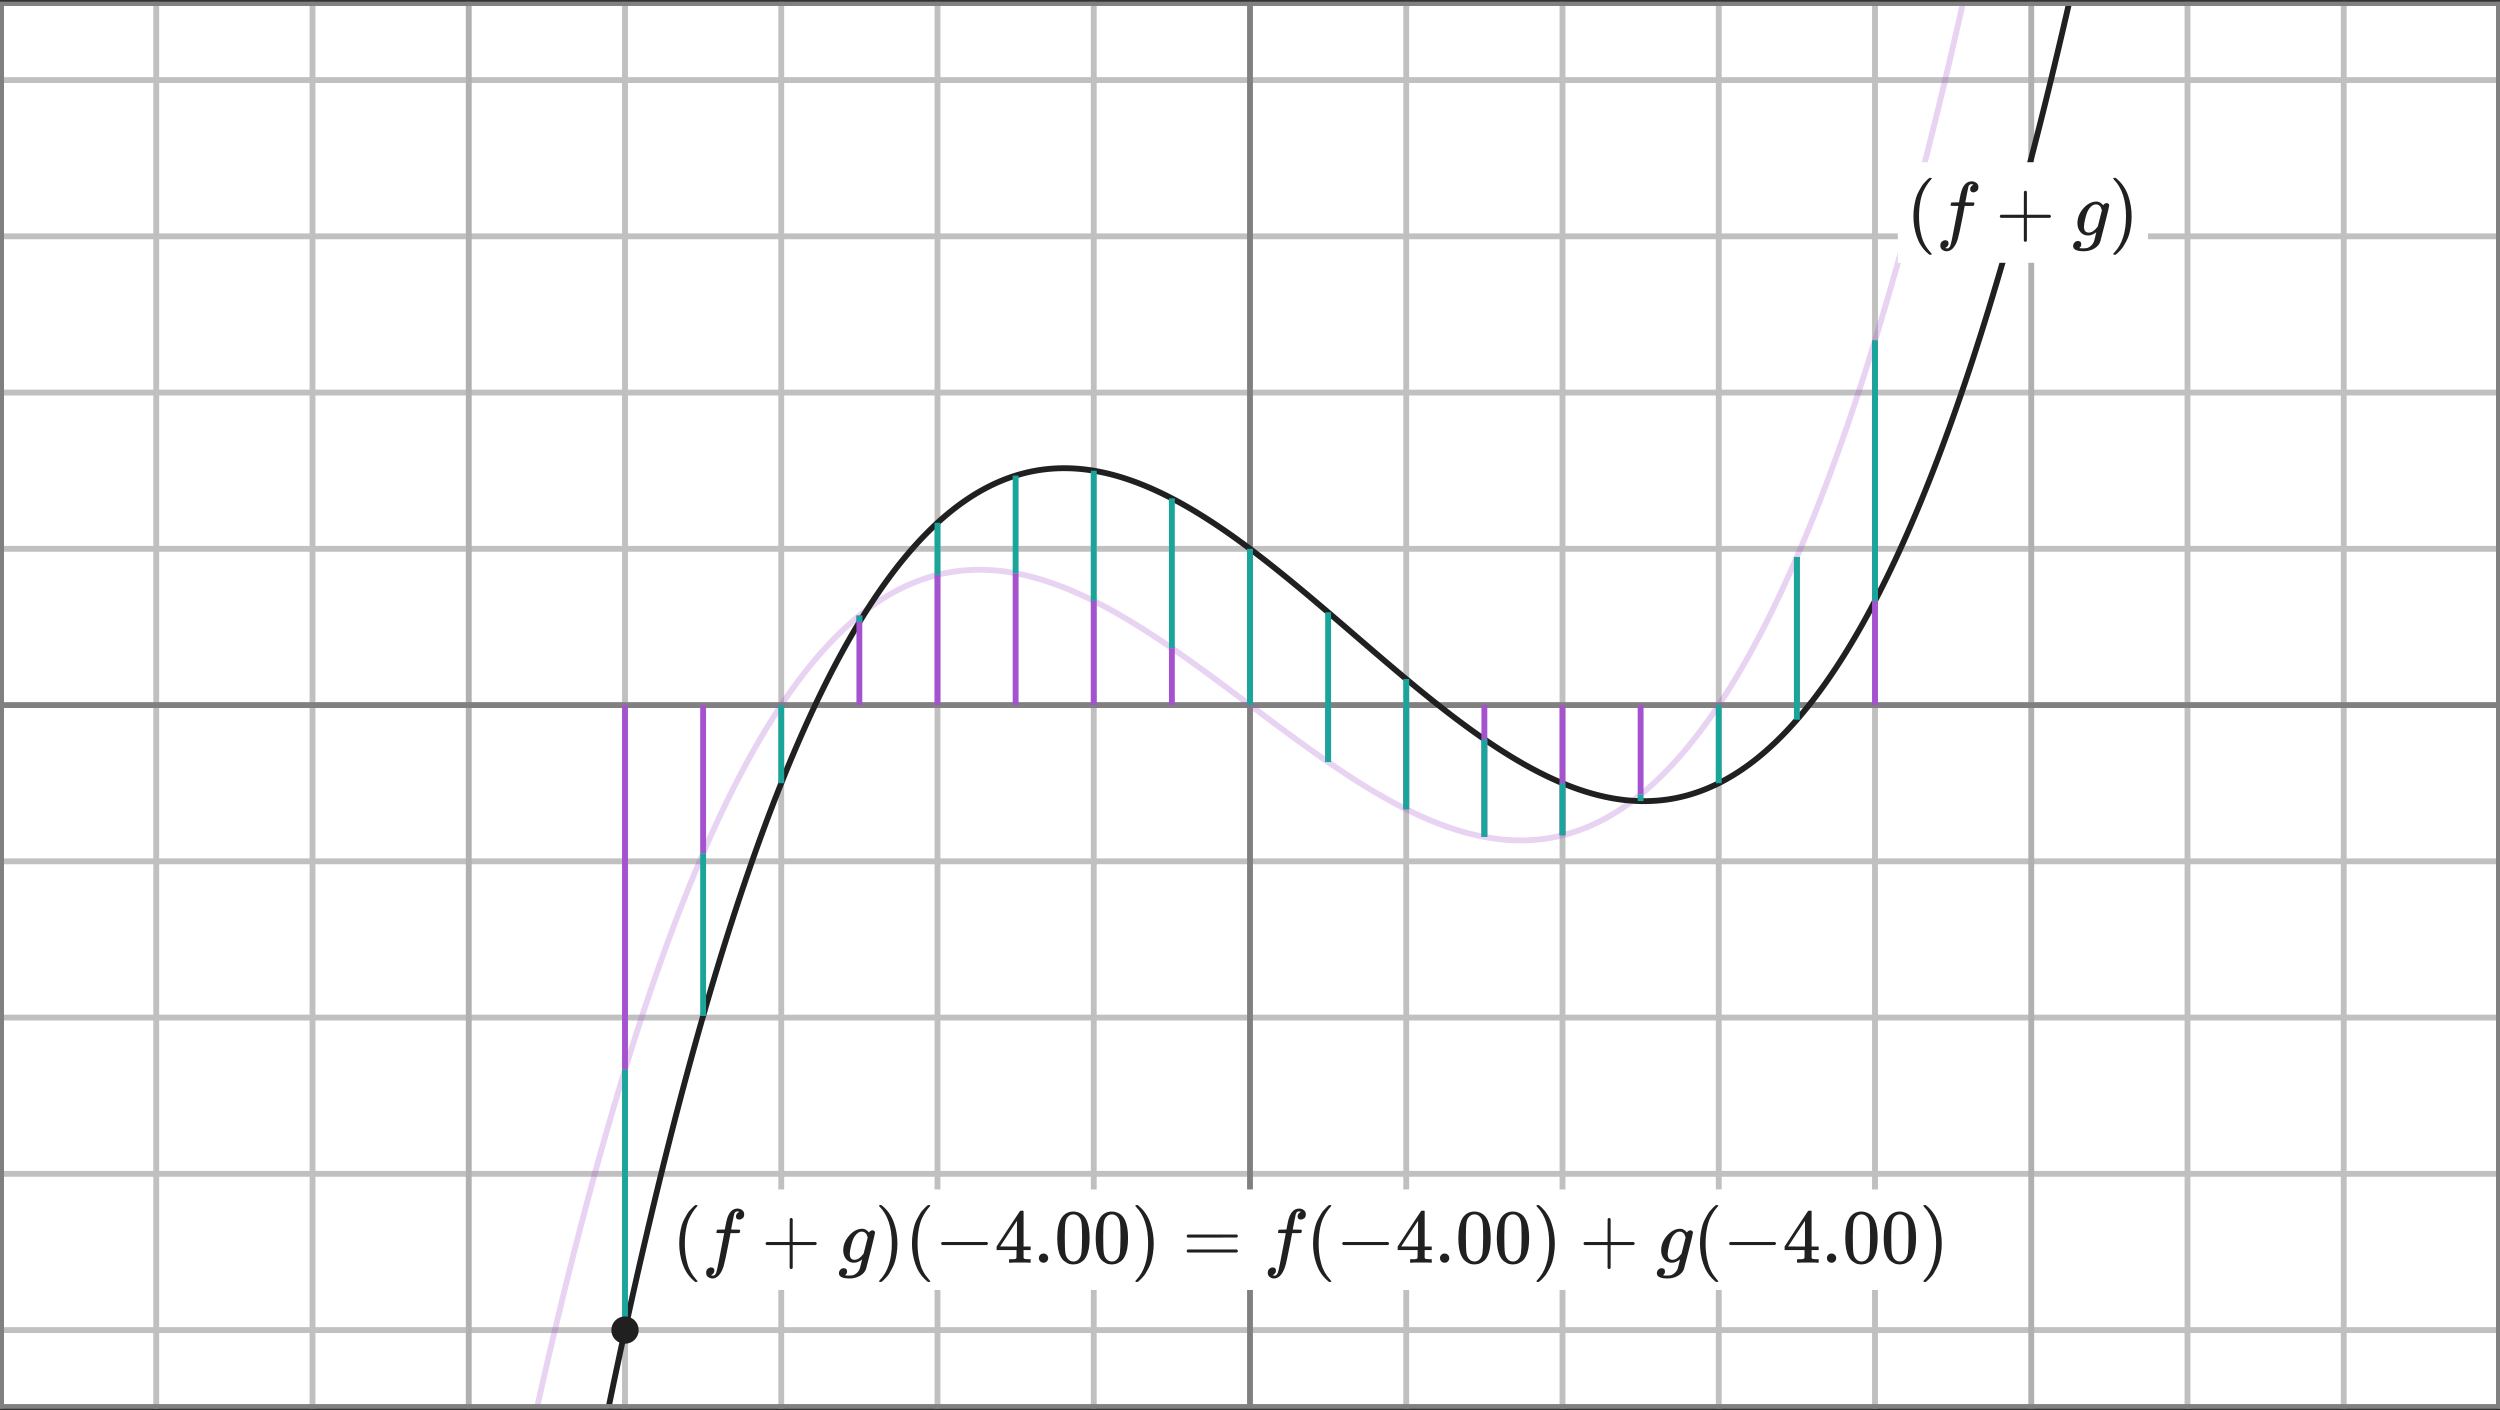<svg width="640" height="361" viewBox="0 0 640 361" fill="none" xmlns="http://www.w3.org/2000/svg">
<rect x="0" y="0" width="640" height="361" fill="#333333" stroke="none"/>
<g clip-path="url(#clip0_1541_5404)">
<path d="M640 0.5H0V360.5H640V0.5Z" fill="white"/>
<g clip-path="url(#clip1_1541_5404)">
<path d="M0 20.5H640" stroke="#C0C0C0" stroke-width="1.5"/>
<path d="M0 60.5H640" stroke="#C0C0C0" stroke-width="1.5"/>
<path d="M0 100.5H640" stroke="#C0C0C0" stroke-width="1.5"/>
<path d="M0 140.5H640" stroke="#C0C0C0" stroke-width="1.5"/>
<path d="M0 220.5H640" stroke="#C0C0C0" stroke-width="1.5"/>
<path d="M0 260.5H640" stroke="#C0C0C0" stroke-width="1.5"/>
<path d="M0 300.5H640" stroke="#C0C0C0" stroke-width="1.5"/>
<path d="M0 340.5H640" stroke="#C0C0C0" stroke-width="1.5"/>
<path d="M0 0.5V360.5" stroke="#C0C0C0" stroke-width="1.5"/>
<path d="M40 0.5V360.5" stroke="#C0C0C0" stroke-width="1.5"/>
<path d="M80 0.5V360.5" stroke="#C0C0C0" stroke-width="1.5"/>
<path d="M160 0.5V360.5" stroke="#C0C0C0" stroke-width="1.5"/>
<path d="M200 0.5V360.5" stroke="#C0C0C0" stroke-width="1.5"/>
<path d="M240 0.5V360.5" stroke="#C0C0C0" stroke-width="1.5"/>
<path d="M280 0.5V360.5" stroke="#C0C0C0" stroke-width="1.5"/>
<path d="M360 0.5V360.5" stroke="#C0C0C0" stroke-width="1.5"/>
<path d="M400 0.5V360.5" stroke="#C0C0C0" stroke-width="1.5"/>
<path d="M440 0.5V360.5" stroke="#C0C0C0" stroke-width="1.5"/>
<path d="M480 0.5V360.5" stroke="#C0C0C0" stroke-width="1.5"/>
<path d="M560 0.5V360.5" stroke="#C0C0C0" stroke-width="1.5"/>
<path d="M600 0.5V360.5" stroke="#C0C0C0" stroke-width="1.5"/>
<path d="M640 0.5V360.5" stroke="#C0C0C0" stroke-width="1.5"/>
<path d="M120 0.5V360.5" stroke="#B0B0B0" stroke-width="1.5"/>
<path d="M520 0.5V360.5" stroke="#B0B0B0" stroke-width="1.5"/>
<path d="M0 180.5H640" stroke="#808080" stroke-width="1.5"/>
<path d="M320 0.5V360.5" stroke="#808080" stroke-width="1.5"/>
<path d="M137.436 360.5L139 353.591L140 349.25L141 344.966L142 340.737L143 336.564L144 332.447L145 328.384L146 324.376L147 320.423L148 316.523L149 312.678L150 308.885L151 305.146L152 301.46L153 297.826L154 294.245L155 290.715L156 287.237L157 283.81L158 280.434L159 277.108L160 273.833L161 270.608L162 267.433L163 264.307L164 261.23L165 258.202L166 255.222L167 252.29L168 249.407L169 246.57L170 243.781L171 241.039L172 238.343L173 235.694L174 233.09L175 230.533L176 228.02L177 225.552L178 223.13L179 220.751L180 218.417L181 216.126L182 213.879L183 211.675L184 209.513L185 207.395L186 205.318L187 203.283L188 201.29L189 199.338L190 197.427L191 195.557L192 193.727L193 191.937L194 190.186L195 188.475L196 186.803L197 185.17L198 183.575L199 182.019L200 180.5L201 179.019L202 177.575L203 176.167L204 174.797L205 173.462L206 172.164L207 170.901L208 169.673L209 168.481L210 167.323L211 166.199L212 165.11L213 164.054L214 163.032L215 162.043L216 161.087L217 160.163L218 159.271L219 158.412L220 157.583L221 156.786L222 156.02L223 155.285L224 154.58L225 153.905L226 153.26L227 152.644L228 152.057L229 151.498L230 150.969L231 150.467L232 149.993L233 149.547L234 149.128L235 148.736L236 148.37L237 148.031L238 147.717L239 147.429L240 147.167L241 146.929L242 146.716L243 146.528L244 146.363L245 146.223L246 146.105L247 146.011L248 145.94L249 145.891L250 145.865L251 145.86L252 145.877L253 145.915L254 145.974L255 146.053L256 146.153L257 146.273L258 146.413L259 146.572L260 146.75L261 146.947L262 147.162L263 147.395L264 147.647L265 147.915L266 148.201L267 148.504L268 148.823L269 149.159L270 149.51L271 149.878L272 150.26L273 150.657L274 151.07L275 151.496L276 151.937L277 152.391L278 152.859L279 153.34L280 153.833L281 154.34L282 154.858L283 155.388L284 155.93L285 156.483L286 157.047L287 157.622L288 158.207L289 158.802L290 159.406L291 160.02L292 160.643L293 161.275L294 161.915L295 162.564L296 163.22L297 163.884L298 164.555L299 165.232L300 165.917L301 166.607L302 167.304L303 168.006L304 168.713L305 169.426L306 170.143L307 170.864L308 171.59L309 172.319L310 173.052L311 173.788L312 174.527L313 175.268L314 176.011L315 176.757L316 177.503L317 178.251L318 179L319 179.75L320 180.5L321 181.25L322 182L323 182.749L324 183.497L325 184.243L326 184.989L327 185.732L328 186.473L329 187.212L330 187.948L331 188.681L332 189.41L333 190.136L334 190.857L335 191.574L336 192.287L337 192.994L338 193.696L339 194.393L340 195.083L341 195.768L342 196.445L343 197.116L344 197.78L345 198.436L346 199.085L347 199.725L348 200.357L349 200.98L350 201.594L351 202.198L352 202.793L353 203.378L354 203.953L355 204.517L356 205.07L357 205.612L358 206.142L359 206.66L360 207.167L361 207.66L362 208.141L363 208.609L364 209.063L365 209.504L366 209.93L367 210.343L368 210.74L369 211.122L370 211.49L371 211.841L372 212.177L373 212.496L374 212.799L375 213.085L376 213.353L377 213.605L378 213.838L379 214.053L380 214.25L381 214.428L382 214.587L383 214.727L384 214.847L385 214.947L386 215.026L387 215.085L388 215.123L389 215.14L390 215.135L391 215.109L392 215.06L393 214.989L394 214.895L395 214.777L396 214.637L397 214.472L398 214.284L399 214.071L400 213.833L401 213.571L402 213.283L403 212.969L404 212.63L405 212.264L406 211.872L407 211.453L408 211.007L409 210.533L410 210.031L411 209.502L412 208.943L413 208.356L414 207.74L415 207.095L416 206.42L417 205.715L418 204.98L419 204.214L420 203.417L421 202.588L422 201.729L423 200.837L424 199.913L425 198.957L426 197.968L427 196.946L428 195.89L429 194.801L430 193.677L431 192.519L432 191.327L433 190.099L434 188.836L435 187.538L436 186.203L437 184.833L438 183.425L439 181.981L440 180.5L441 178.981L442 177.425L443 175.83L444 174.197L445 172.525L446 170.814L447 169.063L448 167.273L449 165.443L450 163.573L451 161.662L452 159.71L453 157.717L454 155.682L455 153.605L456 151.487L457 149.325L458 147.121L459 144.874L460 142.583L461 140.249L462 137.87L463 135.448L464 132.98L465 130.467L466 127.91L467 125.306L468 122.657L469 119.961L470 117.219L471 114.43L472 111.593L473 108.71L474 105.778L475 102.798L476 99.77L477 96.693L478 93.567L479 90.392L480 87.167L481 83.892L482 80.566L483 77.19L484 73.763L485 70.285L486 66.755L487 63.174L488 59.54L489 55.854L490 52.115L491 48.322L492 44.477L493 40.577L494 36.624L495 32.616L496 28.553L497 24.436L498 20.263L499 16.034L500 11.75L501 7.409L502 3.012L502.564 0.5" stroke="#A452CE" stroke-opacity="0.25" stroke-width="1.5"/>
<path d="M155.753 360.5L157 354.514L158 349.784L159 345.113L160 340.5L161 335.946L162 331.45L163 327.011L164 322.63L165 318.306L166 314.039L167 309.828L168 305.673L169 301.575L170 297.531L171 293.543L172 289.61L173 285.731L174 281.907L175 278.137L176 274.42L177 270.757L178 267.146L179 263.589L180 260.083L181 256.63L182 253.229L183 249.879L184 246.58L185 243.332L186 240.135L187 236.987L188 233.89L189 230.842L190 227.844L191 224.894L192 221.993L193 219.141L194 216.336L195 213.579L196 210.87L197 208.208L198 205.592L199 203.023L200 200.5L201 198.023L202 195.591L203 193.205L204 190.863L205 188.566L206 186.314L207 184.105L208 181.94L209 179.818L210 177.74L211 175.704L212 173.71L213 171.758L214 169.849L215 167.98L216 166.153L217 164.367L218 162.621L219 160.916L220 159.25L221 157.624L222 156.037L223 154.489L224 152.98L225 151.509L226 150.076L227 148.681L228 147.323L229 146.003L230 144.719L231 143.471L232 142.26L233 141.085L234 139.945L235 138.84L236 137.77L237 136.735L238 135.734L239 134.767L240 133.833L241 132.933L242 132.066L243 131.232L244 130.43L245 129.66L246 128.922L247 128.215L248 127.54L249 126.895L250 126.281L251 125.697L252 125.143L253 124.619L254 124.124L255 123.658L256 123.22L257 122.811L258 122.43L259 122.076L260 121.75L261 121.451L262 121.179L263 120.933L264 120.713L265 120.52L266 120.351L267 120.208L268 120.09L269 119.996L270 119.927L271 119.882L272 119.86L273 119.862L274 119.886L275 119.934L276 120.003L277 120.095L278 120.209L279 120.344L280 120.5L281 120.677L282 120.875L283 121.092L284 121.33L285 121.587L286 121.864L287 122.159L288 122.473L289 122.806L290 123.156L291 123.524L292 123.91L293 124.313L294 124.732L295 125.168L296 125.62L297 126.088L298 126.571L299 127.07L300 127.583L301 128.111L302 128.654L303 129.21L304 129.78L305 130.363L306 130.96L307 131.569L308 132.19L309 132.823L310 133.469L311 134.125L312 134.793L313 135.472L314 136.161L315 136.861L316 137.57L317 138.289L318 139.017L319 139.754L320 140.5L321 141.254L322 142.016L323 142.786L324 143.563L325 144.348L326 145.139L327 145.936L328 146.74L329 147.55L330 148.365L331 149.185L332 150.01L333 150.84L334 151.674L335 152.512L336 153.353L337 154.198L338 155.046L339 155.897L340 156.75L341 157.605L342 158.462L343 159.32L344 160.18L345 161.04L346 161.901L347 162.762L348 163.623L349 164.484L350 165.344L351 166.203L352 167.06L353 167.916L354 168.77L355 169.621L356 170.47L357 171.316L358 172.159L359 172.998L360 173.833L361 174.665L362 175.491L363 176.313L364 177.13L365 177.941L366 178.747L367 179.547L368 180.34L369 181.127L370 181.906L371 182.679L372 183.443L373 184.2L374 184.949L375 185.689L376 186.42L377 187.142L378 187.855L379 188.557L380 189.25L381 189.932L382 190.604L383 191.264L384 191.913L385 192.551L386 193.176L387 193.789L388 194.39L389 194.978L390 195.552L391 196.113L392 196.66L393 197.193L394 197.711L395 198.215L396 198.703L397 199.176L398 199.634L399 200.075L400 200.5L401 200.908L402 201.3L403 201.674L404 202.03L405 202.368L406 202.689L407 202.99L408 203.273L409 203.537L410 203.781L411 204.006L412 204.21L413 204.394L414 204.557L415 204.699L416 204.82L417 204.919L418 204.996L419 205.051L420 205.083L421 205.093L422 205.079L423 205.041L424 204.98L425 204.895L426 204.785L427 204.65L428 204.49L429 204.305L430 204.094L431 203.857L432 203.593L433 203.303L434 202.986L435 202.642L436 202.27L437 201.87L438 201.442L439 200.985L440 200.5L441 199.985L442 199.441L443 198.867L444 198.263L445 197.629L446 196.964L447 196.268L448 195.54L449 194.781L450 193.99L451 193.166L452 192.31L453 191.421L454 190.499L455 189.543L456 188.553L457 187.53L458 186.471L459 185.378L460 184.25L461 183.086L462 181.887L463 180.652L464 179.38L465 178.072L466 176.726L467 175.344L468 173.923L469 172.465L470 170.969L471 169.434L472 167.86L473 166.247L474 164.595L475 162.902L476 161.17L477 159.397L478 157.584L479 155.729L480 153.833L481 151.896L482 149.916L483 147.894L484 145.83L485 143.723L486 141.572L487 139.378L488 137.14L489 134.858L490 132.531L491 130.16L492 127.743L493 125.281L494 122.774L495 120.22L496 117.62L497 114.973L498 112.28L499 109.539L500 106.75L501 103.913L502 101.029L503 98.096L504 95.113L505 92.082L506 89.001L507 85.871L508 82.69L509 79.459L510 76.177L511 72.844L512 69.46L513 66.024L514 62.536L515 58.996L516 55.403L517 51.758L518 48.059L519 44.306L520 40.5L521 36.639L522 32.725L523 28.755L524 24.73L525 20.65L526 16.514L527 12.322L528 8.073L529 3.768L529.749 0.5" stroke="#202020" stroke-width="1.5"/>
<path d="M160 180.5V273.833M180 180.5V218.417M220 180.5V157.583M240 180.5V147.167M260 180.5V146.75M280 180.5V153.833M300 180.5V165.917M340 180.5V195.083M360 180.5V207.167M380 180.5V214.25M400 180.5V213.833M420 180.5V203.417M460 180.5V142.583M480 180.5V87.167" stroke="#A452CE" stroke-width="1.5"/>
<path d="M160 273.833V340.5M180 218.417V260.083M200 180.5V200.5M220 157.583V159.25M240 147.167V133.833M260 146.75V121.75M280 153.833V120.5M300 165.917V127.583M320 180.5V140.5M340 195.083V156.75M360 207.167V173.833M380 214.25V189.25M400 213.833V200.5M420 203.417V205.083M440 180.5V200.5M460 142.583V184.25M480 87.167V153.833" stroke="#1AA59B" stroke-width="1.5"/>
</g>
<path d="M640 0.5H0V360.5H640V0.5Z" stroke="#808080" stroke-width="2"/>
<path d="M640 0.5H0V360.5H640V0.5Z" stroke="#808080" stroke-width="2"/>
<path d="M502.105 304.5H169.889V330.241H502.105V304.5Z" fill="white"/>
<g clip-path="url(#clip2_1541_5404)">
<path d="M173.884 318.34C173.884 317.434 173.949 316.575 174.08 315.762C174.212 314.948 174.362 314.246 174.533 313.656C174.704 313.066 174.946 312.488 175.261 311.924C175.576 311.36 175.825 310.921 176.009 310.606C176.193 310.291 176.468 309.95 176.836 309.582C177.203 309.215 177.419 308.992 177.485 308.913C177.551 308.835 177.715 308.697 177.977 308.5H178.233H178.311C178.495 308.5 178.587 308.559 178.587 308.677C178.587 308.717 178.475 308.854 178.252 309.09C178.029 309.327 177.76 309.674 177.446 310.133C177.131 310.593 176.809 311.157 176.481 311.826C176.153 312.495 175.878 313.4 175.655 314.542C175.432 315.683 175.32 316.949 175.32 318.34C175.32 319.73 175.432 320.99 175.655 322.118C175.878 323.246 176.147 324.158 176.462 324.854C176.776 325.549 177.098 326.113 177.426 326.546C177.754 326.979 178.029 327.327 178.252 327.589C178.475 327.851 178.587 327.989 178.587 328.002C178.587 328.12 178.489 328.179 178.292 328.179H178.233H177.977L177.426 327.707C176.193 326.592 175.294 325.201 174.73 323.535C174.166 321.869 173.884 320.137 173.884 318.34Z" fill="#202020"/>
<path d="M182.011 326.448C182.037 326.448 182.077 326.461 182.129 326.487C182.182 326.513 182.254 326.533 182.346 326.546C182.438 326.559 182.516 326.566 182.582 326.566C182.752 326.566 182.91 326.481 183.054 326.31C183.199 326.139 183.304 325.949 183.369 325.739C183.5 325.385 183.723 324.381 184.038 322.728C184.353 321.075 184.655 319.501 184.943 318.005C185.232 316.51 185.376 315.755 185.376 315.742V315.683H184.451C183.835 315.683 183.507 315.67 183.468 315.644C183.415 315.604 183.389 315.539 183.389 315.447L183.527 314.896C183.553 314.83 183.605 314.798 183.684 314.798C183.763 314.798 184.071 314.791 184.609 314.778C185.239 314.778 185.554 314.771 185.554 314.758C185.554 314.732 185.613 314.404 185.731 313.774C185.849 313.144 185.927 312.764 185.967 312.633C186.452 310.468 187.41 309.386 188.84 309.386C189.325 309.412 189.726 309.556 190.04 309.819C190.355 310.081 190.513 310.429 190.513 310.862C190.513 311.334 190.375 311.675 190.099 311.885C189.824 312.095 189.548 312.206 189.273 312.22C188.696 312.22 188.407 311.944 188.407 311.393C188.407 311.144 188.479 310.927 188.624 310.744C188.768 310.56 188.925 310.422 189.096 310.33L189.273 310.232C189.063 310.153 188.866 310.114 188.683 310.114C188.525 310.114 188.374 310.179 188.23 310.311C188.086 310.442 187.987 310.625 187.935 310.862C187.843 311.242 187.738 311.754 187.62 312.397C187.502 313.039 187.397 313.584 187.305 314.03C187.213 314.476 187.167 314.712 187.167 314.738C187.167 314.765 187.528 314.778 188.25 314.778C188.84 314.778 189.181 314.784 189.273 314.798C189.365 314.811 189.437 314.85 189.489 314.916C189.503 314.968 189.489 315.08 189.45 315.25C189.411 315.421 189.378 315.526 189.352 315.565C189.325 315.631 189.266 315.663 189.175 315.663C189.083 315.663 188.728 315.67 188.112 315.683H187.01L186.557 318.084C185.927 321.338 185.488 323.371 185.239 324.185C184.884 325.3 184.425 326.126 183.861 326.664C183.376 327.084 182.897 327.294 182.424 327.294C182.005 327.294 181.624 327.169 181.283 326.92C180.942 326.671 180.771 326.317 180.771 325.857C180.771 325.372 180.909 325.018 181.185 324.795C181.46 324.572 181.736 324.46 182.011 324.46C182.588 324.46 182.877 324.736 182.877 325.287C182.877 325.536 182.805 325.752 182.661 325.936C182.516 326.12 182.359 326.257 182.188 326.349L182.011 326.448Z" fill="#202020"/>
<path d="M195.987 318.596C195.987 318.596 195.987 318.51 195.987 318.34C195.987 318.169 196.079 318.038 196.263 317.946H202.147V314.994L202.167 312.042C202.298 311.872 202.423 311.786 202.541 311.786C202.711 311.786 202.842 311.885 202.934 312.082V317.946H208.799C208.996 318.051 209.094 318.182 209.094 318.34C209.094 318.497 208.996 318.628 208.799 318.733H202.934V324.598C202.829 324.781 202.711 324.873 202.58 324.873H202.541H202.501C202.344 324.873 202.226 324.781 202.147 324.598V318.733H196.263C196.079 318.641 195.987 318.51 195.987 318.34V318.596Z" fill="#202020"/>
<path d="M220.689 322.413C220.492 322.584 220.204 322.768 219.823 322.964C219.443 323.161 219.043 323.26 218.623 323.26C217.796 323.26 217.134 322.964 216.635 322.374C216.137 321.784 215.881 321.029 215.868 320.111C215.868 318.733 216.373 317.467 217.383 316.313C218.393 315.158 219.515 314.574 220.748 314.561C221.365 314.561 221.935 314.876 222.46 315.506L222.519 315.427C222.545 315.388 222.578 315.349 222.618 315.309C222.657 315.27 222.716 315.217 222.795 315.152C222.873 315.086 222.959 315.04 223.051 315.014C223.142 314.988 223.247 314.968 223.365 314.955C223.549 314.955 223.7 315.014 223.818 315.132C223.936 315.25 224.002 315.375 224.015 315.506C224.015 315.703 223.641 317.29 222.893 320.268C222.145 323.247 221.752 324.768 221.712 324.834C221.476 325.542 220.971 326.126 220.197 326.585C219.423 327.045 218.537 327.281 217.54 327.294C215.69 327.294 214.766 326.848 214.766 325.956C214.766 325.615 214.884 325.313 215.12 325.05C215.356 324.788 215.658 324.657 216.025 324.657C216.222 324.657 216.406 324.716 216.576 324.834C216.747 324.952 216.838 325.155 216.852 325.444C216.852 325.575 216.838 325.7 216.812 325.818C216.786 325.936 216.74 326.028 216.674 326.094C216.609 326.159 216.556 326.225 216.517 326.29C216.478 326.356 216.432 326.408 216.379 326.448L216.34 326.487H216.36C216.491 326.526 216.884 326.546 217.54 326.546C218.039 326.546 218.432 326.467 218.721 326.31C219.023 326.166 219.305 325.949 219.567 325.661C219.83 325.372 220.013 325.064 220.118 324.736C220.197 324.486 220.302 324.08 220.433 323.516C220.604 322.886 220.689 322.518 220.689 322.413ZM222.126 316.805L222.047 316.588C222.008 316.444 221.975 316.346 221.949 316.293C221.922 316.241 221.883 316.149 221.83 316.018C221.778 315.886 221.712 315.795 221.634 315.742C221.555 315.69 221.47 315.618 221.378 315.526C221.286 315.434 221.168 315.375 221.024 315.349C220.879 315.322 220.735 315.303 220.591 315.29C220.013 315.29 219.456 315.637 218.918 316.333C218.524 316.844 218.196 317.625 217.934 318.674C217.672 319.724 217.54 320.485 217.54 320.957C217.54 321.994 217.947 322.512 218.76 322.512C219.495 322.512 220.217 322.053 220.925 321.134L221.083 320.937L222.126 316.805Z" fill="#202020"/>
<path d="M225.137 308.52L225.215 308.5C225.281 308.5 225.347 308.5 225.412 308.5H225.648L226.199 308.972C227.433 310.088 228.331 311.478 228.895 313.144C229.46 314.811 229.742 316.542 229.742 318.34C229.742 319.232 229.676 320.091 229.545 320.918C229.414 321.744 229.263 322.446 229.092 323.023C228.922 323.601 228.679 324.178 228.364 324.755C228.049 325.332 227.8 325.772 227.616 326.074C227.433 326.375 227.164 326.71 226.809 327.077C226.455 327.445 226.245 327.661 226.18 327.727C226.114 327.792 225.963 327.917 225.727 328.101C225.688 328.14 225.661 328.166 225.648 328.179H225.412C225.307 328.179 225.235 328.179 225.196 328.179C225.156 328.179 225.123 328.16 225.097 328.12C225.071 328.081 225.051 328.022 225.038 327.943C225.051 327.93 225.123 327.845 225.255 327.687C227.288 325.575 228.305 322.459 228.305 318.34C228.305 314.22 227.288 311.104 225.255 308.992C225.123 308.835 225.051 308.749 225.038 308.736C225.038 308.631 225.071 308.559 225.137 308.52Z" fill="#202020"/>
<path d="M233.461 318.34C233.461 317.434 233.527 316.575 233.658 315.762C233.789 314.948 233.94 314.246 234.11 313.656C234.281 313.066 234.524 312.488 234.839 311.924C235.153 311.36 235.403 310.921 235.586 310.606C235.77 310.291 236.046 309.95 236.413 309.582C236.78 309.215 236.997 308.992 237.062 308.913C237.128 308.835 237.292 308.697 237.554 308.5H237.81H237.889C238.073 308.5 238.164 308.559 238.164 308.677C238.164 308.717 238.053 308.854 237.83 309.09C237.607 309.327 237.338 309.674 237.023 310.133C236.708 310.593 236.387 311.157 236.059 311.826C235.731 312.495 235.455 313.4 235.232 314.542C235.009 315.683 234.898 316.949 234.898 318.34C234.898 319.73 235.009 320.99 235.232 322.118C235.455 323.246 235.724 324.158 236.039 324.854C236.354 325.549 236.675 326.113 237.003 326.546C237.331 326.979 237.607 327.327 237.83 327.589C238.053 327.851 238.164 327.989 238.164 328.002C238.164 328.12 238.066 328.179 237.869 328.179H237.81H237.554L237.003 327.707C235.77 326.592 234.871 325.201 234.307 323.535C233.743 321.869 233.461 320.137 233.461 318.34Z" fill="#202020"/>
<path d="M240.92 318.596C240.92 318.596 240.92 318.51 240.92 318.34C240.92 318.169 241.011 318.038 241.195 317.946H252.629C252.826 318.051 252.924 318.182 252.924 318.34C252.924 318.497 252.826 318.628 252.629 318.733H241.195C241.011 318.642 240.92 318.51 240.92 318.34V318.596Z" fill="#202020"/>
<path d="M263.669 323.26C263.433 323.22 262.587 323.201 261.13 323.201C259.608 323.201 258.729 323.22 258.493 323.26H258.316V322.355H258.926C259.189 322.355 259.366 322.355 259.458 322.355C259.549 322.355 259.661 322.341 259.792 322.315C259.923 322.289 260.015 322.256 260.068 322.217C260.12 322.177 260.166 322.125 260.205 322.059C260.218 322.033 260.225 321.679 260.225 320.997V320.013H255.128V319.107L258.1 314.561C260.107 311.518 261.124 309.989 261.15 309.976C261.176 309.95 261.314 309.937 261.563 309.937H261.917L262.036 310.055V319.107H263.846V320.013H262.036V321.016C262.036 321.554 262.036 321.869 262.036 321.961C262.036 322.053 262.075 322.131 262.154 322.197C262.259 322.289 262.632 322.341 263.275 322.355H263.846V323.26H263.669ZM260.343 319.107V312.534L256.033 319.088L258.178 319.107H260.343Z" fill="#202020"/>
<path d="M265.952 322.079C265.952 321.764 266.063 321.489 266.286 321.252C266.509 321.016 266.791 320.898 267.132 320.898C267.447 320.898 267.723 321.003 267.959 321.213C268.195 321.423 268.32 321.705 268.333 322.059C268.333 322.387 268.221 322.669 267.998 322.906C267.775 323.142 267.493 323.26 267.152 323.26C266.811 323.26 266.529 323.148 266.306 322.925C266.083 322.702 265.965 322.42 265.952 322.079Z" fill="#202020"/>
<path d="M271.777 311.747C272.512 310.685 273.515 310.153 274.788 310.153C275.418 310.153 276.047 310.324 276.677 310.665C277.307 311.006 277.818 311.609 278.212 312.475C278.697 313.564 278.94 315.06 278.94 316.962C278.94 318.996 278.658 320.55 278.094 321.626C277.832 322.177 277.471 322.617 277.012 322.945C276.552 323.273 276.152 323.476 275.811 323.555C275.47 323.634 275.135 323.68 274.808 323.693C274.466 323.693 274.125 323.653 273.784 323.575C273.443 323.496 273.043 323.286 272.584 322.945C272.125 322.604 271.764 322.164 271.501 321.626C270.937 320.55 270.655 318.996 270.655 316.962C270.655 314.679 271.029 312.941 271.777 311.747ZM276.205 311.511C275.811 311.091 275.345 310.881 274.808 310.881C274.256 310.881 273.784 311.091 273.391 311.511C273.063 311.852 272.846 312.324 272.741 312.928C272.636 313.531 272.584 314.791 272.584 316.706C272.584 318.779 272.636 320.144 272.741 320.8C272.846 321.456 273.082 321.974 273.45 322.354C273.817 322.748 274.27 322.945 274.808 322.945C275.332 322.945 275.778 322.748 276.146 322.354C276.526 321.961 276.762 321.41 276.854 320.701C276.946 319.993 276.998 318.661 277.012 316.706C277.012 314.804 276.959 313.551 276.854 312.948C276.749 312.344 276.533 311.865 276.205 311.511Z" fill="#202020"/>
<path d="M281.616 311.747C282.351 310.685 283.355 310.153 284.627 310.153C285.257 310.153 285.887 310.324 286.517 310.665C287.146 311.006 287.658 311.609 288.052 312.475C288.537 313.564 288.78 315.06 288.78 316.962C288.78 318.996 288.498 320.55 287.934 321.626C287.671 322.177 287.31 322.617 286.851 322.945C286.392 323.273 285.992 323.476 285.651 323.555C285.31 323.634 284.975 323.68 284.647 323.693C284.306 323.693 283.965 323.653 283.624 323.575C283.283 323.496 282.883 323.286 282.423 322.945C281.964 322.604 281.603 322.164 281.341 321.626C280.777 320.55 280.495 318.996 280.495 316.962C280.495 314.679 280.869 312.941 281.616 311.747ZM286.044 311.511C285.651 311.091 285.185 310.881 284.647 310.881C284.096 310.881 283.624 311.091 283.23 311.511C282.902 311.852 282.686 312.324 282.581 312.928C282.476 313.531 282.423 314.791 282.423 316.706C282.423 318.779 282.476 320.144 282.581 320.8C282.686 321.456 282.922 321.974 283.289 322.354C283.657 322.748 284.109 322.945 284.647 322.945C285.172 322.945 285.618 322.748 285.985 322.354C286.366 321.961 286.602 321.41 286.694 320.701C286.786 319.993 286.838 318.661 286.851 316.706C286.851 314.804 286.799 313.551 286.694 312.948C286.589 312.344 286.372 311.865 286.044 311.511Z" fill="#202020"/>
<path d="M290.748 308.52L290.827 308.5C290.892 308.5 290.958 308.5 291.023 308.5H291.259L291.81 308.972C293.044 310.088 293.942 311.478 294.507 313.144C295.071 314.811 295.353 316.542 295.353 318.34C295.353 319.232 295.287 320.091 295.156 320.918C295.025 321.744 294.874 322.446 294.703 323.023C294.533 323.601 294.29 324.178 293.975 324.755C293.66 325.332 293.411 325.772 293.227 326.074C293.044 326.375 292.775 326.71 292.421 327.077C292.066 327.445 291.856 327.661 291.791 327.727C291.725 327.792 291.574 327.917 291.338 328.101C291.299 328.14 291.273 328.166 291.259 328.179H291.023C290.918 328.179 290.846 328.179 290.807 328.179C290.767 328.179 290.735 328.16 290.708 328.12C290.682 328.081 290.663 328.022 290.649 327.943C290.663 327.93 290.735 327.845 290.866 327.687C292.899 325.575 293.916 322.459 293.916 318.34C293.916 314.22 292.899 311.104 290.866 308.992C290.735 308.835 290.663 308.749 290.649 308.736C290.649 308.631 290.682 308.559 290.748 308.52Z" fill="#202020"/>
<path d="M303.791 316.431C303.791 316.26 303.883 316.129 304.067 316.037H316.603C316.799 316.142 316.898 316.274 316.898 316.431C316.898 316.575 316.806 316.7 316.622 316.805L310.364 316.825H304.106C303.896 316.759 303.791 316.628 303.791 316.431ZM303.791 320.249C303.791 320.052 303.896 319.921 304.106 319.855H316.622C316.806 319.986 316.898 320.118 316.898 320.249C316.898 320.419 316.799 320.55 316.603 320.642H304.067C303.883 320.55 303.791 320.419 303.791 320.249Z" fill="#202020"/>
<path d="M325.789 326.448C325.815 326.448 325.854 326.461 325.907 326.487C325.959 326.513 326.032 326.533 326.123 326.546C326.215 326.559 326.294 326.566 326.36 326.566C326.53 326.566 326.688 326.481 326.832 326.31C326.976 326.139 327.081 325.949 327.147 325.739C327.278 325.385 327.501 324.381 327.816 322.728C328.131 321.075 328.432 319.501 328.721 318.005C329.01 316.51 329.154 315.755 329.154 315.742V315.683H328.229C327.612 315.683 327.285 315.67 327.245 315.644C327.193 315.604 327.166 315.539 327.166 315.447L327.304 314.896C327.33 314.83 327.383 314.798 327.462 314.798C327.54 314.798 327.849 314.791 328.387 314.778C329.016 314.778 329.331 314.771 329.331 314.758C329.331 314.732 329.39 314.404 329.508 313.774C329.626 313.144 329.705 312.764 329.744 312.633C330.23 310.468 331.188 309.386 332.618 309.386C333.103 309.412 333.503 309.556 333.818 309.819C334.133 310.081 334.29 310.429 334.29 310.862C334.29 311.334 334.153 311.675 333.877 311.885C333.602 312.095 333.326 312.206 333.051 312.22C332.473 312.22 332.185 311.944 332.185 311.393C332.185 311.144 332.257 310.927 332.401 310.744C332.545 310.56 332.703 310.422 332.873 310.33L333.051 310.232C332.841 310.153 332.644 310.114 332.46 310.114C332.303 310.114 332.152 310.179 332.008 310.311C331.863 310.442 331.765 310.625 331.712 310.862C331.621 311.242 331.516 311.754 331.398 312.397C331.279 313.039 331.174 313.584 331.083 314.03C330.991 314.476 330.945 314.712 330.945 314.738C330.945 314.765 331.306 314.778 332.027 314.778C332.618 314.778 332.959 314.784 333.051 314.798C333.142 314.811 333.215 314.85 333.267 314.916C333.28 314.968 333.267 315.08 333.228 315.25C333.188 315.421 333.156 315.526 333.129 315.565C333.103 315.631 333.044 315.663 332.952 315.663C332.86 315.663 332.506 315.67 331.889 315.683H330.787L330.335 318.084C329.705 321.338 329.266 323.371 329.016 324.185C328.662 325.3 328.203 326.126 327.639 326.664C327.153 327.084 326.674 327.294 326.202 327.294C325.782 327.294 325.402 327.169 325.061 326.92C324.72 326.671 324.549 326.317 324.549 325.857C324.549 325.372 324.687 325.018 324.962 324.795C325.238 324.572 325.513 324.46 325.789 324.46C326.366 324.46 326.655 324.736 326.655 325.287C326.655 325.536 326.583 325.752 326.438 325.936C326.294 326.12 326.137 326.257 325.966 326.349L325.789 326.448Z" fill="#202020"/>
<path d="M336.14 318.34C336.14 317.434 336.206 316.575 336.337 315.762C336.468 314.948 336.619 314.246 336.79 313.656C336.96 313.066 337.203 312.488 337.518 311.924C337.833 311.36 338.082 310.921 338.266 310.606C338.449 310.291 338.725 309.95 339.092 309.582C339.46 309.215 339.676 308.992 339.742 308.913C339.807 308.835 339.971 308.697 340.234 308.5H340.489H340.568C340.752 308.5 340.844 308.559 340.844 308.677C340.844 308.717 340.732 308.854 340.509 309.09C340.286 309.327 340.017 309.674 339.702 310.133C339.387 310.593 339.066 311.157 338.738 311.826C338.41 312.495 338.134 313.4 337.911 314.542C337.688 315.683 337.577 316.949 337.577 318.34C337.577 319.73 337.688 320.99 337.911 322.118C338.134 323.246 338.403 324.158 338.718 324.854C339.033 325.549 339.355 326.113 339.683 326.546C340.011 326.979 340.286 327.327 340.509 327.589C340.732 327.851 340.844 327.989 340.844 328.002C340.844 328.12 340.745 328.179 340.548 328.179H340.489H340.234L339.683 327.707C338.449 326.592 337.551 325.201 336.986 323.535C336.422 321.869 336.14 320.137 336.14 318.34Z" fill="#202020"/>
<path d="M343.599 318.596C343.599 318.596 343.599 318.51 343.599 318.34C343.599 318.169 343.691 318.038 343.874 317.946H355.308C355.505 318.051 355.603 318.182 355.603 318.34C355.603 318.497 355.505 318.628 355.308 318.733H343.874C343.691 318.642 343.599 318.51 343.599 318.34V318.596Z" fill="#202020"/>
<path d="M366.348 323.26C366.112 323.22 365.266 323.201 363.809 323.201C362.288 323.201 361.409 323.22 361.172 323.26H360.995V322.355H361.605C361.868 322.355 362.045 322.355 362.137 322.355C362.229 322.355 362.34 322.341 362.471 322.315C362.602 322.289 362.694 322.256 362.747 322.217C362.799 322.177 362.845 322.125 362.885 322.059C362.898 322.033 362.904 321.679 362.904 320.997V320.013H357.807V319.107L360.779 314.561C362.786 311.518 363.803 309.989 363.829 309.976C363.855 309.95 363.993 309.937 364.242 309.937H364.597L364.715 310.055V319.107H366.525V320.013H364.715V321.016C364.715 321.554 364.715 321.869 364.715 321.961C364.715 322.053 364.754 322.131 364.833 322.197C364.938 322.289 365.312 322.341 365.955 322.355H366.525V323.26H366.348ZM363.022 319.107V312.534L358.713 319.088L360.858 319.107H363.022Z" fill="#202020"/>
<path d="M368.631 322.079C368.631 321.764 368.742 321.489 368.965 321.252C369.188 321.016 369.471 320.898 369.812 320.898C370.126 320.898 370.402 321.003 370.638 321.213C370.874 321.423 370.999 321.705 371.012 322.059C371.012 322.387 370.901 322.669 370.678 322.906C370.454 323.142 370.172 323.26 369.831 323.26C369.49 323.26 369.208 323.148 368.985 322.925C368.762 322.702 368.644 322.42 368.631 322.079Z" fill="#202020"/>
<path d="M374.456 311.747C375.191 310.685 376.194 310.153 377.467 310.153C378.097 310.153 378.727 310.324 379.356 310.665C379.986 311.006 380.498 311.609 380.891 312.475C381.377 313.564 381.619 315.06 381.619 316.962C381.619 318.996 381.337 320.55 380.773 321.626C380.511 322.177 380.15 322.617 379.691 322.945C379.232 323.273 378.831 323.476 378.49 323.555C378.149 323.634 377.815 323.68 377.487 323.693C377.146 323.693 376.804 323.653 376.463 323.575C376.122 323.496 375.722 323.286 375.263 322.945C374.804 322.604 374.443 322.164 374.181 321.626C373.616 320.55 373.334 318.996 373.334 316.962C373.334 314.679 373.708 312.941 374.456 311.747ZM378.884 311.511C378.49 311.091 378.025 310.881 377.487 310.881C376.936 310.881 376.463 311.091 376.07 311.511C375.742 311.852 375.525 312.324 375.42 312.928C375.315 313.531 375.263 314.791 375.263 316.706C375.263 318.779 375.315 320.144 375.42 320.8C375.525 321.456 375.761 321.974 376.129 322.354C376.496 322.748 376.949 322.945 377.487 322.945C378.011 322.945 378.458 322.748 378.825 322.354C379.205 321.961 379.442 321.41 379.533 320.701C379.625 319.993 379.678 318.661 379.691 316.706C379.691 314.804 379.638 313.551 379.533 312.948C379.428 312.344 379.212 311.865 378.884 311.511Z" fill="#202020"/>
<path d="M384.296 311.747C385.03 310.685 386.034 310.153 387.307 310.153C387.936 310.153 388.566 310.324 389.196 310.665C389.826 311.006 390.337 311.609 390.731 312.475C391.216 313.564 391.459 315.06 391.459 316.962C391.459 318.996 391.177 320.55 390.613 321.626C390.35 322.177 389.99 322.617 389.53 322.945C389.071 323.273 388.671 323.476 388.33 323.555C387.989 323.634 387.654 323.68 387.326 323.693C386.985 323.693 386.644 323.653 386.303 323.575C385.962 323.496 385.562 323.286 385.103 322.945C384.643 322.604 384.283 322.164 384.02 321.626C383.456 320.55 383.174 318.996 383.174 316.962C383.174 314.679 383.548 312.941 384.296 311.747ZM388.724 311.511C388.33 311.091 387.864 310.881 387.326 310.881C386.775 310.881 386.303 311.091 385.909 311.511C385.581 311.852 385.365 312.324 385.26 312.928C385.155 313.531 385.103 314.791 385.103 316.706C385.103 318.779 385.155 320.144 385.26 320.8C385.365 321.456 385.601 321.974 385.968 322.354C386.336 322.748 386.788 322.945 387.326 322.945C387.851 322.945 388.297 322.748 388.665 322.354C389.045 321.961 389.281 321.41 389.373 320.701C389.465 319.993 389.517 318.661 389.53 316.706C389.53 314.804 389.478 313.551 389.373 312.948C389.268 312.344 389.052 311.865 388.724 311.511Z" fill="#202020"/>
<path d="M393.427 308.52L393.506 308.5C393.571 308.5 393.637 308.5 393.703 308.5H393.939L394.49 308.972C395.723 310.088 396.622 311.478 397.186 313.144C397.75 314.811 398.032 316.542 398.032 318.34C398.032 319.232 397.966 320.091 397.835 320.918C397.704 321.744 397.553 322.446 397.383 323.023C397.212 323.601 396.969 324.178 396.654 324.755C396.34 325.332 396.09 325.772 395.907 326.074C395.723 326.375 395.454 326.71 395.1 327.077C394.746 327.445 394.536 327.661 394.47 327.727C394.404 327.792 394.254 327.917 394.017 328.101C393.978 328.14 393.952 328.166 393.939 328.179H393.703C393.598 328.179 393.525 328.179 393.486 328.179C393.447 328.179 393.414 328.16 393.388 328.12C393.361 328.081 393.342 328.022 393.329 327.943C393.342 327.93 393.414 327.845 393.545 327.687C395.579 325.575 396.595 322.459 396.595 318.34C396.595 314.22 395.579 311.104 393.545 308.992C393.414 308.835 393.342 308.749 393.329 308.736C393.329 308.631 393.361 308.559 393.427 308.52Z" fill="#202020"/>
<path d="M405.376 318.596C405.376 318.596 405.376 318.51 405.376 318.34C405.376 318.169 405.468 318.038 405.652 317.946H411.536V314.994L411.556 312.042C411.687 311.872 411.812 311.786 411.93 311.786C412.1 311.786 412.231 311.885 412.323 312.082V317.946H418.188C418.384 318.051 418.483 318.182 418.483 318.34C418.483 318.497 418.384 318.628 418.188 318.733H412.323V324.598C412.218 324.781 412.1 324.873 411.969 324.873H411.93H411.89C411.733 324.873 411.615 324.781 411.536 324.598V318.733H405.652C405.468 318.641 405.376 318.51 405.376 318.34V318.596Z" fill="#202020"/>
<path d="M430.078 322.413C429.881 322.584 429.592 322.768 429.212 322.964C428.832 323.161 428.431 323.26 428.012 323.26C427.185 323.26 426.523 322.964 426.024 322.374C425.525 321.784 425.27 321.029 425.256 320.111C425.256 318.733 425.762 317.467 426.772 316.313C427.782 315.158 428.904 314.574 430.137 314.561C430.754 314.561 431.324 314.876 431.849 315.506L431.908 315.427C431.934 315.388 431.967 315.349 432.006 315.309C432.046 315.27 432.105 315.217 432.184 315.152C432.262 315.086 432.348 315.04 432.439 315.014C432.531 314.988 432.636 314.968 432.754 314.955C432.938 314.955 433.089 315.014 433.207 315.132C433.325 315.25 433.391 315.375 433.404 315.506C433.404 315.703 433.03 317.29 432.282 320.268C431.534 323.247 431.141 324.768 431.101 324.834C430.865 325.542 430.36 326.126 429.586 326.585C428.812 327.045 427.926 327.281 426.929 327.294C425.079 327.294 424.154 326.848 424.154 325.956C424.154 325.615 424.272 325.313 424.509 325.05C424.745 324.788 425.047 324.657 425.414 324.657C425.611 324.657 425.794 324.716 425.965 324.834C426.135 324.952 426.227 325.155 426.24 325.444C426.24 325.575 426.227 325.7 426.201 325.818C426.175 325.936 426.129 326.028 426.063 326.094C425.998 326.159 425.945 326.225 425.906 326.29C425.867 326.356 425.821 326.408 425.768 326.448L425.729 326.487H425.748C425.88 326.526 426.273 326.546 426.929 326.546C427.428 326.546 427.821 326.467 428.11 326.31C428.412 326.166 428.694 325.949 428.956 325.661C429.219 325.372 429.402 325.064 429.507 324.736C429.586 324.486 429.691 324.08 429.822 323.516C429.993 322.886 430.078 322.518 430.078 322.413ZM431.515 316.805L431.436 316.588C431.396 316.444 431.364 316.346 431.337 316.293C431.311 316.241 431.272 316.149 431.219 316.018C431.167 315.886 431.101 315.795 431.023 315.742C430.944 315.69 430.859 315.618 430.767 315.526C430.675 315.434 430.557 315.375 430.412 315.349C430.268 315.322 430.124 315.303 429.98 315.29C429.402 315.29 428.845 315.637 428.307 316.333C427.913 316.844 427.585 317.625 427.323 318.674C427.06 319.724 426.929 320.485 426.929 320.957C426.929 321.994 427.336 322.512 428.149 322.512C428.884 322.512 429.606 322.053 430.314 321.134L430.472 320.937L431.515 316.805Z" fill="#202020"/>
<path d="M435.195 318.34C435.195 317.434 435.26 316.575 435.391 315.762C435.523 314.948 435.673 314.246 435.844 313.656C436.015 313.066 436.257 312.488 436.572 311.924C436.887 311.36 437.136 310.921 437.32 310.606C437.504 310.291 437.779 309.95 438.146 309.582C438.514 309.215 438.73 308.992 438.796 308.913C438.862 308.835 439.026 308.697 439.288 308.5H439.544H439.622C439.806 308.5 439.898 308.559 439.898 308.677C439.898 308.717 439.786 308.854 439.563 309.09C439.34 309.327 439.071 309.674 438.757 310.133C438.442 310.593 438.12 311.157 437.792 311.826C437.464 312.495 437.189 313.4 436.966 314.542C436.743 315.683 436.631 316.949 436.631 318.34C436.631 319.73 436.743 320.99 436.966 322.118C437.189 323.246 437.458 324.158 437.773 324.854C438.087 325.549 438.409 326.113 438.737 326.546C439.065 326.979 439.34 327.327 439.563 327.589C439.786 327.851 439.898 327.989 439.898 328.002C439.898 328.12 439.8 328.179 439.603 328.179H439.544H439.288L438.737 327.707C437.504 326.592 436.605 325.201 436.041 323.535C435.477 321.869 435.195 320.137 435.195 318.34Z" fill="#202020"/>
<path d="M442.653 318.596C442.653 318.596 442.653 318.51 442.653 318.34C442.653 318.169 442.745 318.038 442.929 317.946H454.362C454.559 318.051 454.658 318.182 454.658 318.34C454.658 318.497 454.559 318.628 454.362 318.733H442.929C442.745 318.642 442.653 318.51 442.653 318.34V318.596Z" fill="#202020"/>
<path d="M465.402 323.26C465.166 323.22 464.32 323.201 462.864 323.201C461.342 323.201 460.463 323.22 460.227 323.26H460.05V322.355H460.66C460.922 322.355 461.099 322.355 461.191 322.355C461.283 322.355 461.394 322.341 461.526 322.315C461.657 322.289 461.749 322.256 461.801 322.217C461.854 322.177 461.899 322.125 461.939 322.059C461.952 322.033 461.959 321.679 461.959 320.997V320.013H456.862V319.107L459.833 314.561C461.84 311.518 462.857 309.989 462.883 309.976C462.91 309.95 463.047 309.937 463.297 309.937H463.651L463.769 310.055V319.107H465.58V320.013H463.769V321.016C463.769 321.554 463.769 321.869 463.769 321.961C463.769 322.053 463.808 322.131 463.887 322.197C463.992 322.289 464.366 322.341 465.009 322.355H465.58V323.26H465.402ZM462.077 319.107V312.534L457.767 319.088L459.912 319.107H462.077Z" fill="#202020"/>
<path d="M467.685 322.079C467.685 321.764 467.797 321.489 468.02 321.252C468.243 321.016 468.525 320.898 468.866 320.898C469.181 320.898 469.456 321.003 469.693 321.213C469.929 321.423 470.053 321.705 470.067 322.059C470.067 322.387 469.955 322.669 469.732 322.906C469.509 323.142 469.227 323.26 468.886 323.26C468.545 323.26 468.263 323.148 468.04 322.925C467.816 322.702 467.698 322.42 467.685 322.079Z" fill="#202020"/>
<path d="M473.51 311.747C474.245 310.685 475.249 310.153 476.521 310.153C477.151 310.153 477.781 310.324 478.411 310.665C479.04 311.006 479.552 311.609 479.946 312.475C480.431 313.564 480.674 315.06 480.674 316.962C480.674 318.996 480.392 320.55 479.827 321.626C479.565 322.177 479.204 322.617 478.745 322.945C478.286 323.273 477.886 323.476 477.545 323.555C477.204 323.634 476.869 323.68 476.541 323.693C476.2 323.693 475.859 323.653 475.518 323.575C475.177 323.496 474.776 323.286 474.317 322.945C473.858 322.604 473.497 322.164 473.235 321.626C472.671 320.55 472.389 318.996 472.389 316.962C472.389 314.679 472.763 312.941 473.51 311.747ZM477.938 311.511C477.545 311.091 477.079 310.881 476.541 310.881C475.99 310.881 475.518 311.091 475.124 311.511C474.796 311.852 474.58 312.324 474.475 312.928C474.37 313.531 474.317 314.791 474.317 316.706C474.317 318.779 474.37 320.144 474.475 320.8C474.58 321.456 474.816 321.974 475.183 322.354C475.55 322.748 476.003 322.945 476.541 322.945C477.066 322.945 477.512 322.748 477.879 322.354C478.26 321.961 478.496 321.41 478.588 320.701C478.68 319.993 478.732 318.661 478.745 316.706C478.745 314.804 478.693 313.551 478.588 312.948C478.483 312.344 478.266 311.865 477.938 311.511Z" fill="#202020"/>
<path d="M483.35 311.747C484.085 310.685 485.088 310.153 486.361 310.153C486.991 310.153 487.62 310.324 488.25 310.665C488.88 311.006 489.392 311.609 489.785 312.475C490.271 313.564 490.513 315.06 490.513 316.962C490.513 318.996 490.231 320.55 489.667 321.626C489.405 322.177 489.044 322.617 488.585 322.945C488.126 323.273 487.725 323.476 487.384 323.555C487.043 323.634 486.709 323.68 486.381 323.693C486.04 323.693 485.698 323.653 485.357 323.575C485.016 323.496 484.616 323.286 484.157 322.945C483.698 322.604 483.337 322.164 483.074 321.626C482.51 320.55 482.228 318.996 482.228 316.962C482.228 314.679 482.602 312.941 483.35 311.747ZM487.778 311.511C487.384 311.091 486.919 310.881 486.381 310.881C485.83 310.881 485.357 311.091 484.964 311.511C484.636 311.852 484.419 312.324 484.314 312.928C484.209 313.531 484.157 314.791 484.157 316.706C484.157 318.779 484.209 320.144 484.314 320.8C484.419 321.456 484.655 321.974 485.023 322.354C485.39 322.748 485.843 322.945 486.381 322.945C486.905 322.945 487.351 322.748 487.719 322.354C488.099 321.961 488.335 321.41 488.427 320.701C488.519 319.993 488.572 318.661 488.585 316.706C488.585 314.804 488.532 313.551 488.427 312.948C488.322 312.344 488.106 311.865 487.778 311.511Z" fill="#202020"/>
<path d="M492.481 308.52L492.56 308.5C492.626 308.5 492.691 308.5 492.757 308.5H492.993L493.544 308.972C494.777 310.088 495.676 311.478 496.24 313.144C496.804 314.811 497.086 316.542 497.086 318.34C497.086 319.232 497.021 320.091 496.89 320.918C496.758 321.744 496.607 322.446 496.437 323.023C496.266 323.601 496.024 324.178 495.709 324.755C495.394 325.332 495.145 325.772 494.961 326.074C494.777 326.375 494.508 326.71 494.154 327.077C493.8 327.445 493.59 327.661 493.524 327.727C493.459 327.792 493.308 327.917 493.072 328.101C493.032 328.14 493.006 328.166 492.993 328.179H492.757C492.652 328.179 492.58 328.179 492.54 328.179C492.501 328.179 492.468 328.16 492.442 328.12C492.416 328.081 492.396 328.022 492.383 327.943C492.396 327.93 492.468 327.845 492.599 327.687C494.633 325.575 495.65 322.459 495.65 318.34C495.65 314.22 494.633 311.104 492.599 308.992C492.468 308.835 492.396 308.749 492.383 308.736C492.383 308.631 492.416 308.559 492.481 308.52Z" fill="#202020"/>
</g>
<path d="M160 344C161.933 344 163.5 342.433 163.5 340.5C163.5 338.567 161.933 337 160 337C158.067 337 156.5 338.567 156.5 340.5C156.5 342.433 158.067 344 160 344Z" fill="#202020"/>
<path d="M549.877 41.533H485.844V67.274H549.877V41.533Z" fill="white"/>
<g clip-path="url(#clip3_1541_5404)">
<path d="M489.838 55.373C489.838 54.467 489.903 53.608 490.034 52.794C490.166 51.981 490.317 51.279 490.487 50.689C490.658 50.098 490.9 49.521 491.215 48.957C491.53 48.393 491.779 47.953 491.963 47.639C492.147 47.324 492.422 46.983 492.79 46.615C493.157 46.248 493.373 46.025 493.439 45.946C493.505 45.867 493.669 45.73 493.931 45.533H494.187H494.266C494.449 45.533 494.541 45.592 494.541 45.71C494.541 45.749 494.43 45.887 494.206 46.123C493.983 46.359 493.714 46.707 493.4 47.166C493.085 47.625 492.763 48.19 492.435 48.859C492.107 49.528 491.832 50.433 491.609 51.574C491.386 52.716 491.274 53.982 491.274 55.373C491.274 56.763 491.386 58.023 491.609 59.151C491.832 60.279 492.101 61.191 492.416 61.886C492.731 62.582 493.052 63.146 493.38 63.579C493.708 64.012 493.983 64.359 494.206 64.622C494.43 64.884 494.541 65.022 494.541 65.035C494.541 65.153 494.443 65.212 494.246 65.212H494.187H493.931L493.38 64.74C492.147 63.625 491.248 62.234 490.684 60.568C490.12 58.902 489.838 57.17 489.838 55.373Z" fill="#202020"/>
<path d="M497.965 63.48C497.992 63.48 498.031 63.493 498.083 63.52C498.136 63.546 498.208 63.566 498.3 63.579C498.392 63.592 498.47 63.598 498.536 63.598C498.707 63.598 498.864 63.513 499.008 63.343C499.153 63.172 499.258 62.982 499.323 62.772C499.454 62.418 499.677 61.414 499.992 59.761C500.307 58.108 500.609 56.533 500.897 55.038C501.186 53.542 501.33 52.788 501.33 52.775V52.716H500.406C499.789 52.716 499.461 52.703 499.422 52.676C499.369 52.637 499.343 52.571 499.343 52.48L499.481 51.928C499.507 51.863 499.559 51.83 499.638 51.83C499.717 51.83 500.025 51.824 500.563 51.81C501.193 51.81 501.508 51.804 501.508 51.791C501.508 51.764 501.567 51.437 501.685 50.807C501.803 50.177 501.881 49.797 501.921 49.665C502.406 47.501 503.364 46.418 504.794 46.418C505.279 46.444 505.68 46.589 505.994 46.851C506.309 47.114 506.467 47.461 506.467 47.894C506.467 48.367 506.329 48.708 506.053 48.918C505.778 49.127 505.502 49.239 505.227 49.252C504.65 49.252 504.361 48.977 504.361 48.426C504.361 48.176 504.433 47.96 504.578 47.776C504.722 47.593 504.879 47.455 505.05 47.363L505.227 47.264C505.017 47.186 504.82 47.146 504.637 47.146C504.479 47.146 504.328 47.212 504.184 47.343C504.04 47.474 503.941 47.658 503.889 47.894C503.797 48.275 503.692 48.786 503.574 49.429C503.456 50.072 503.351 50.617 503.259 51.063C503.167 51.509 503.121 51.745 503.121 51.771C503.121 51.797 503.482 51.81 504.204 51.81C504.794 51.81 505.135 51.817 505.227 51.83C505.319 51.843 505.391 51.883 505.443 51.948C505.457 52.001 505.443 52.112 505.404 52.283C505.365 52.453 505.332 52.558 505.306 52.598C505.279 52.663 505.22 52.696 505.129 52.696C505.037 52.696 504.683 52.703 504.066 52.716H502.964L502.511 55.117C501.881 58.37 501.442 60.404 501.193 61.217C500.838 62.332 500.379 63.159 499.815 63.697C499.33 64.117 498.851 64.326 498.379 64.326C497.959 64.326 497.578 64.202 497.237 63.953C496.896 63.703 496.725 63.349 496.725 62.89C496.725 62.404 496.863 62.05 497.139 61.827C497.414 61.604 497.69 61.493 497.965 61.493C498.543 61.493 498.831 61.768 498.831 62.319C498.831 62.569 498.759 62.785 498.615 62.969C498.47 63.152 498.313 63.29 498.142 63.382L497.965 63.48Z" fill="#202020"/>
<path d="M511.942 55.628C511.942 55.628 511.942 55.543 511.942 55.372C511.942 55.202 512.033 55.071 512.217 54.979H518.101V52.027L518.121 49.075C518.252 48.904 518.377 48.819 518.495 48.819C518.665 48.819 518.797 48.918 518.888 49.114V54.979H524.753C524.95 55.084 525.048 55.215 525.048 55.372C525.048 55.53 524.95 55.661 524.753 55.766H518.888V61.63C518.783 61.814 518.665 61.906 518.534 61.906H518.495H518.455C518.298 61.906 518.18 61.814 518.101 61.63V55.766H512.217C512.033 55.674 511.942 55.543 511.942 55.372V55.628Z" fill="#202020"/>
<path d="M536.643 59.446C536.446 59.617 536.158 59.8 535.777 59.997C535.397 60.194 534.997 60.292 534.577 60.292C533.75 60.292 533.088 59.997 532.589 59.407C532.091 58.816 531.835 58.062 531.822 57.144C531.822 55.766 532.327 54.5 533.337 53.345C534.347 52.191 535.469 51.607 536.702 51.594C537.319 51.594 537.889 51.909 538.414 52.539L538.473 52.46C538.5 52.42 538.532 52.381 538.572 52.342C538.611 52.302 538.67 52.25 538.749 52.184C538.828 52.119 538.913 52.073 539.005 52.047C539.096 52.02 539.201 52.001 539.32 51.988C539.503 51.988 539.654 52.047 539.772 52.165C539.89 52.283 539.956 52.407 539.969 52.539C539.969 52.735 539.595 54.323 538.847 57.301C538.099 60.279 537.706 61.801 537.666 61.867C537.43 62.575 536.925 63.159 536.151 63.618C535.377 64.077 534.491 64.313 533.494 64.326C531.645 64.326 530.72 63.88 530.72 62.988C530.72 62.647 530.838 62.346 531.074 62.083C531.31 61.821 531.612 61.69 531.979 61.69C532.176 61.69 532.36 61.748 532.53 61.867C532.701 61.985 532.793 62.188 532.806 62.477C532.806 62.608 532.793 62.733 532.766 62.851C532.74 62.969 532.694 63.06 532.629 63.126C532.563 63.192 532.51 63.257 532.471 63.323C532.432 63.389 532.386 63.441 532.333 63.48L532.294 63.52H532.314C532.445 63.559 532.838 63.579 533.494 63.579C533.993 63.579 534.387 63.5 534.675 63.343C534.977 63.198 535.259 62.982 535.521 62.693C535.784 62.404 535.967 62.096 536.072 61.768C536.151 61.519 536.256 61.112 536.387 60.548C536.558 59.918 536.643 59.551 536.643 59.446ZM538.08 53.837L538.001 53.621C537.962 53.477 537.929 53.378 537.903 53.326C537.876 53.273 537.837 53.181 537.785 53.05C537.732 52.919 537.666 52.827 537.588 52.775C537.509 52.722 537.424 52.65 537.332 52.558C537.24 52.466 537.122 52.407 536.978 52.381C536.833 52.355 536.689 52.335 536.545 52.322C535.967 52.322 535.41 52.67 534.872 53.365C534.478 53.877 534.15 54.657 533.888 55.707C533.626 56.757 533.494 57.517 533.494 57.99C533.494 59.026 533.901 59.544 534.715 59.544C535.449 59.544 536.171 59.085 536.879 58.167L537.037 57.97L538.08 53.837Z" fill="#202020"/>
<path d="M541.091 45.552L541.169 45.533C541.235 45.533 541.301 45.533 541.366 45.533H541.602L542.153 46.005C543.387 47.12 544.285 48.511 544.849 50.177C545.414 51.843 545.696 53.575 545.696 55.373C545.696 56.265 545.63 57.124 545.499 57.95C545.368 58.777 545.217 59.479 545.046 60.056C544.876 60.633 544.633 61.211 544.318 61.788C544.003 62.365 543.754 62.805 543.57 63.106C543.387 63.408 543.118 63.743 542.763 64.11C542.409 64.478 542.199 64.694 542.134 64.76C542.068 64.825 541.917 64.95 541.681 65.133C541.642 65.173 541.615 65.199 541.602 65.212H541.366C541.261 65.212 541.189 65.212 541.15 65.212C541.11 65.212 541.078 65.192 541.051 65.153C541.025 65.114 541.005 65.055 540.992 64.976C541.005 64.963 541.078 64.878 541.209 64.72C543.242 62.608 544.259 59.492 544.259 55.373C544.259 51.253 543.242 48.137 541.209 46.025C541.078 45.867 541.005 45.782 540.992 45.769C540.992 45.664 541.025 45.592 541.091 45.552Z" fill="#202020"/>
</g>
</g>
<defs>
<clipPath id="clip0_1541_5404">
<rect width="640" height="360" fill="white" transform="translate(0 0.5)"/>
</clipPath>
<clipPath id="clip1_1541_5404">
<rect width="640" height="360" fill="white" transform="translate(0 0.5)"/>
</clipPath>
<clipPath id="clip2_1541_5404">
<rect width="326.99" height="19.679" fill="white" transform="translate(172 308.5)"/>
</clipPath>
<clipPath id="clip3_1541_5404">
<rect width="59.586" height="19.679" fill="white" transform="translate(487.983 45.533)"/>
</clipPath>
</defs>
</svg>
